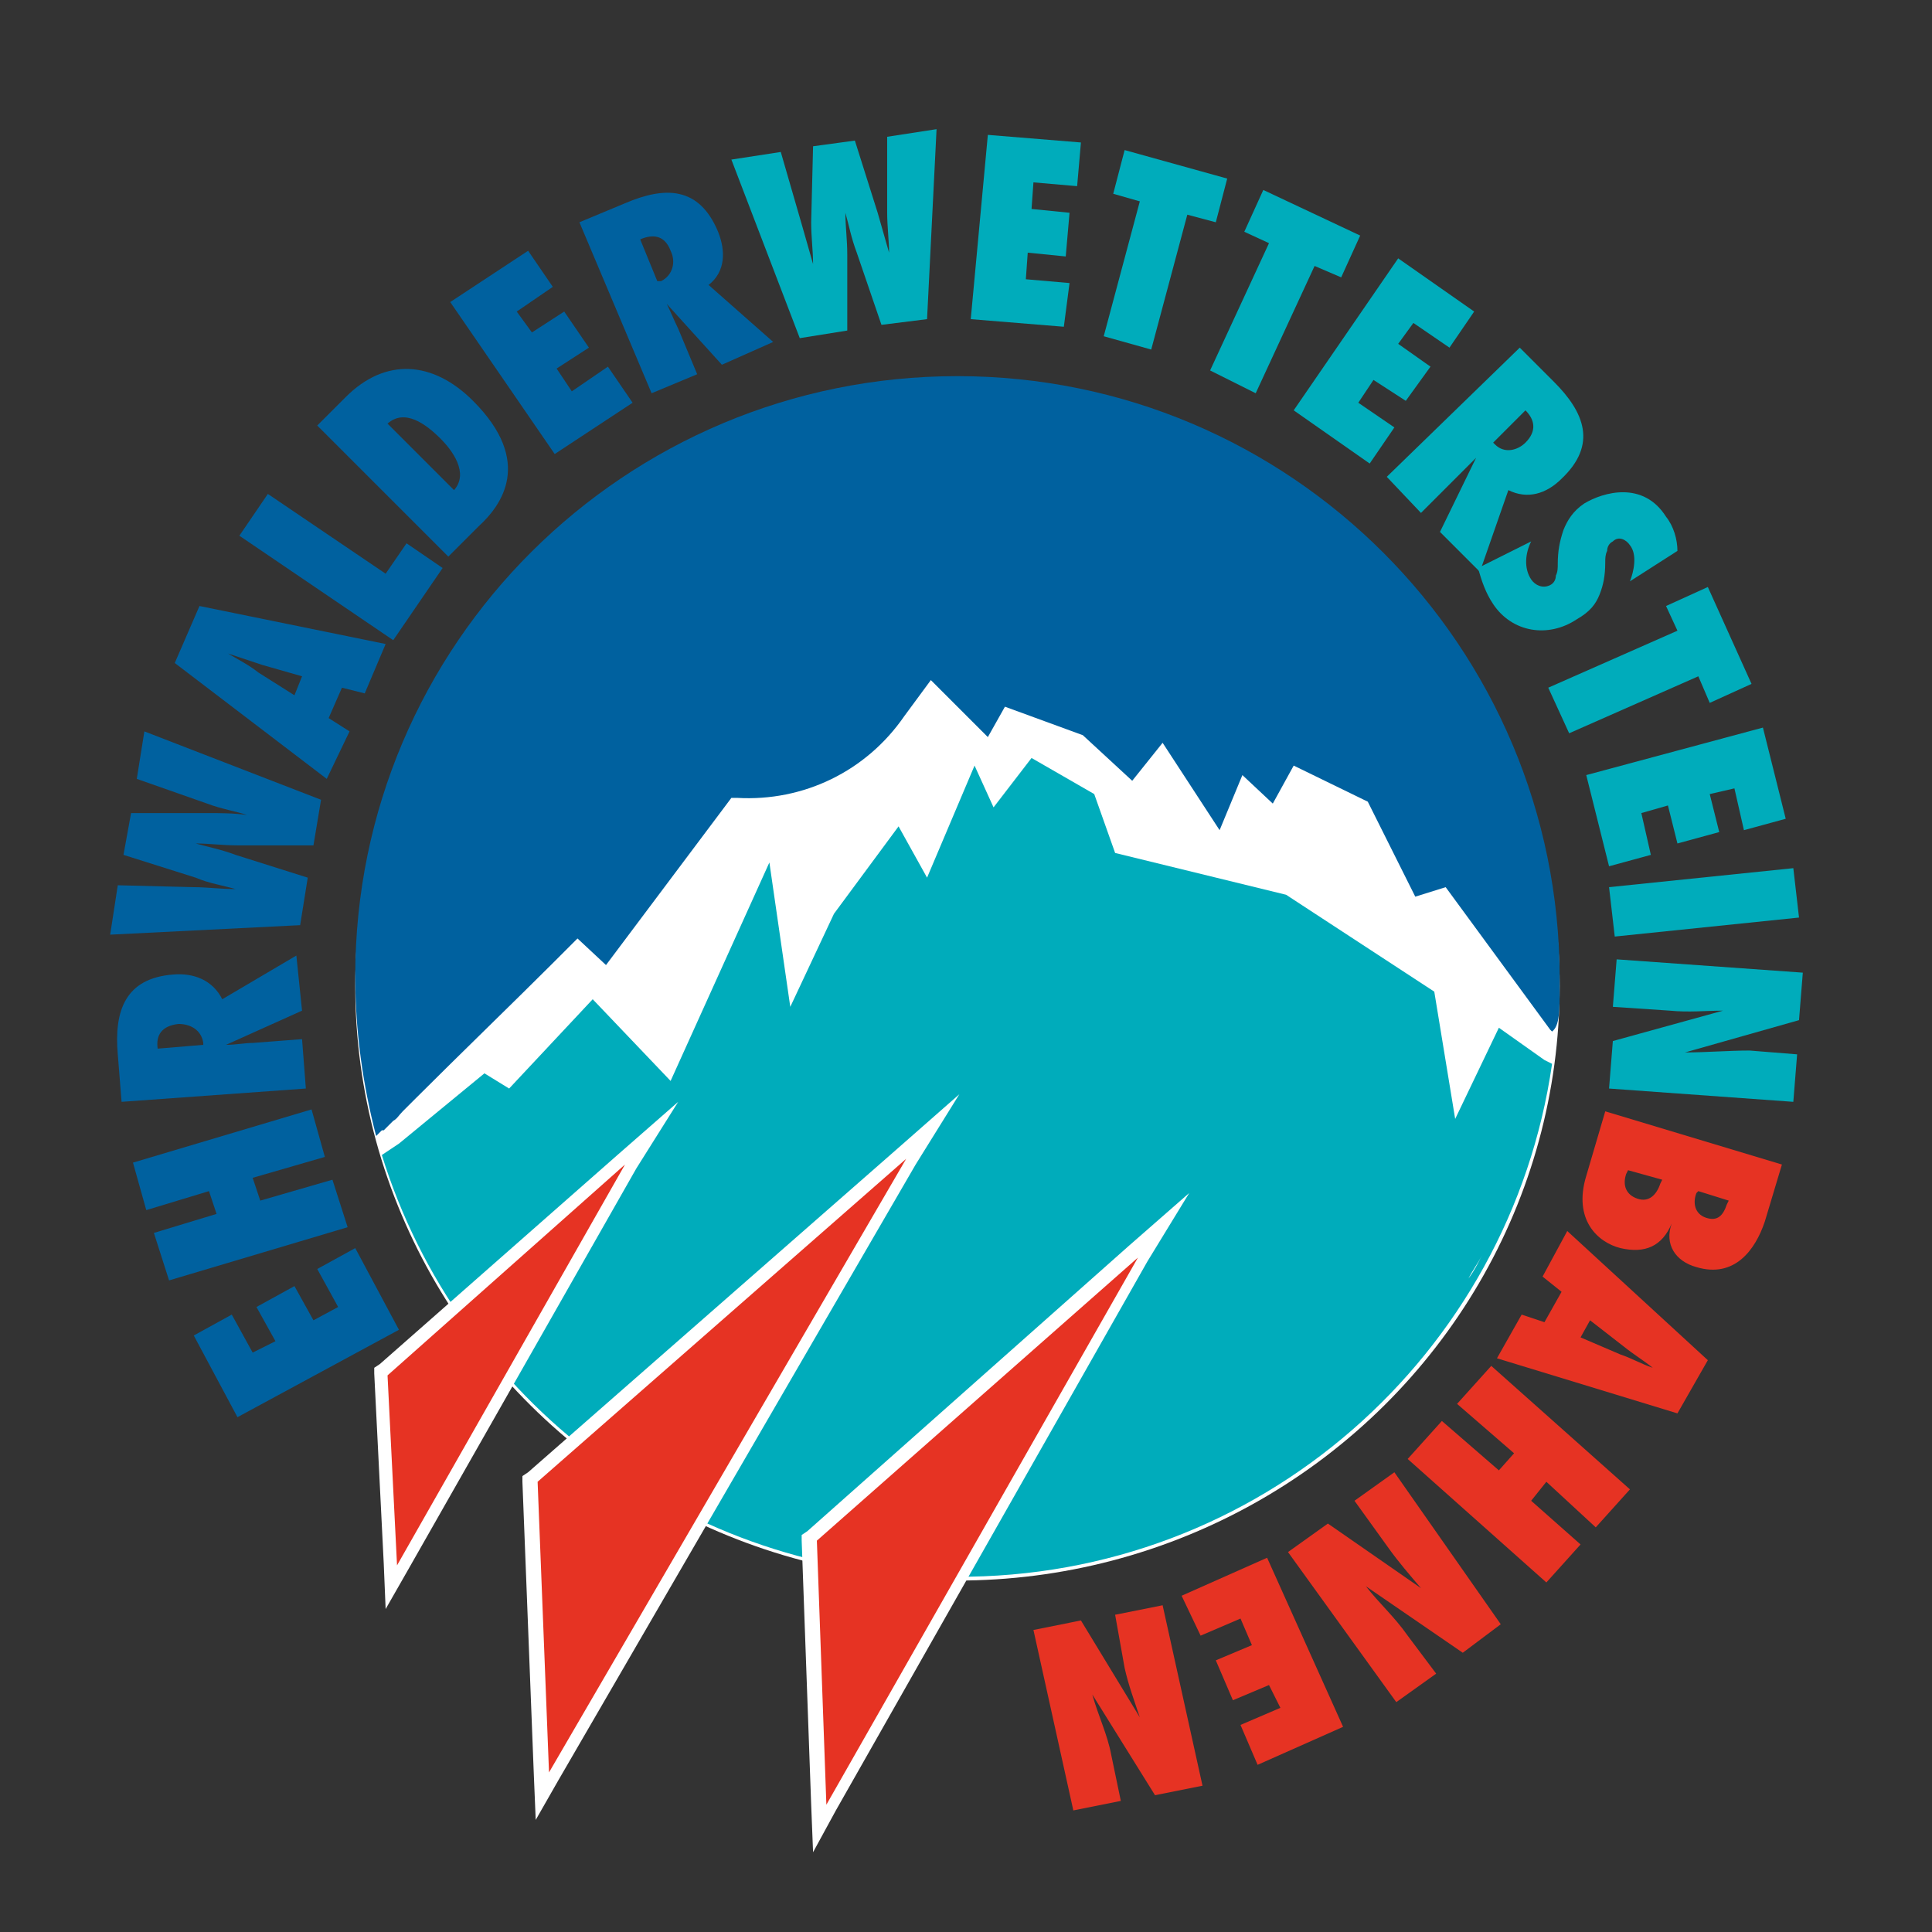 <?xml version="1.0" encoding="utf-8"?>
<!-- Generator: Adobe Illustrator 26.5.0, SVG Export Plug-In . SVG Version: 6.00 Build 0)  -->
<svg version="1.1" id="Ebene_2" xmlns="http://www.w3.org/2000/svg" xmlns:xlink="http://www.w3.org/1999/xlink" x="0px" y="0px"
	 viewBox="0 0 101.7 101.7" style="enable-background:new 0 0 101.7 101.7;" xml:space="preserve">
<rect x="0" y="0" width="101.7" height="101.7" fill="#333333" stroke="none"/>
<style type="text/css">
	.st0{fill:#FFFFFF;}
	.st1{fill:#00ACBB;}
	.st2{fill:#00619F;}
	.st3{fill:#E63323;}
</style>
<g>
	<ellipse class="st0" cx="50.4" cy="51.9" rx="31.7" ry="31.3"/>
	<path class="st1" d="M81.7,56l-0.4-0.2l-2.4-1.7l-2.3,4.8l-1.1-6.7l-7.8-5.1l-9-2.2l-1.1-3.1l-3.3-1.9l-2,2.6l-1-2.2l-2.5,5.9
		l-1.5-2.7l-3.4,4.6L41.6,53l-1.1-7.6l-5.2,11.5l-4.1-4.3l-4.4,4.7l-1.3-0.8L21,60.2l-0.9,0.6c0,0,0,0,0,0l0,0l0,0c0,0,0,0,0,0
		c4,12.9,16,22.2,30.2,22.2C66.3,83.1,79.5,71.3,81.7,56L81.7,56L81.7,56z M77.3,67.3c0.2-0.4,0.5-0.8,0.7-1.2
		C77.8,66.5,77.6,66.9,77.3,67.3z M79.5,63c0.2-0.4,0.3-0.7,0.4-1.1C79.8,62.2,79.7,62.6,79.5,63z M80.9,59c0.1-0.2,0.1-0.4,0.1-0.5
		C81,58.6,81,58.8,80.9,59z"/>
	<path class="st2" d="M82.1,51.9c0-0.1,0-0.3,0-0.4c0-17.5-14.2-31.7-31.7-31.7S18.7,33.9,18.7,51.4c0,2.9,0.4,5.7,1.1,8.4
		c0,0,0,0,0,0l0.3-0.3c0,0,0,0,0,0c0,0,0,0,0,0c0,0,0,0,0,0c0,0,0,0,0,0c0,0,0,0,0,0c0,0,0,0,0,0c0,0,0,0,0.1,0c0,0,0,0,0,0
		c0,0,0,0,0,0c0,0,0,0,0,0c0,0,0.1-0.1,0.1-0.1l0,0l0,0c0,0,0,0,0,0c0,0,0.1-0.1,0.1-0.1c0,0,0,0,0,0c0,0,0.1-0.1,0.1-0.1
		c0,0,0,0,0,0c0,0,0.1-0.1,0.1-0.1c0,0,0,0,0,0c0,0,0.1-0.1,0.1-0.1c0,0,0,0,0,0c0.2-0.1,0.3-0.3,0.5-0.5c0.1-0.1,0.2-0.2,0.3-0.3
		c0.1-0.1,0.3-0.3,0.4-0.4c2.1-2.1,5.4-5.3,7.2-7.1c0,0,0,0,0,0c0.1-0.1,0.3-0.3,0.4-0.4c0,0,0,0,0,0c0.1-0.1,0.1-0.1,0.2-0.2
		c0,0,0,0,0.1-0.1c0.1-0.1,0.2-0.2,0.2-0.2c0,0,0,0,0,0c0,0,0,0,0.1-0.1c0,0,0,0,0,0c0,0,0,0,0.1-0.1c0,0,0,0,0,0
		c0,0,0.1-0.1,0.1-0.1c0,0,0,0,0.1-0.1c0,0,0,0,0,0l1.5,1.4l6.6-8.8l0.3,0c3.5,0.2,6.8-1.4,8.8-4.3l1.4-1.9l3,3l0.9-1.6l4.1,1.5
		l2.6,2.4l1.6-2l3,4.6l1.2-2.9l1.6,1.5l1.1-2l3.9,1.9l2.5,5l1.6-0.5l5.5,7.5l0.1,0.1C82.1,54,82.1,53.2,82.1,51.9z"/>
	<g>
		<path class="st2" d="M12.5,74.6l-2.3-4.3l2-1.1l1.1,2l1.2-0.6l-1-1.8l2-1.1l1,1.8l1.3-0.7l-1.1-2l2-1.1l2.3,4.3L12.5,74.6z"/>
		<path class="st2" d="M17.1,60.9L13.3,62l0.4,1.2l3.8-1.1l0.8,2.5l-9.4,2.8l-0.8-2.5l3.3-1l-0.4-1.2l-3.3,1L7,61.2l9.4-2.8
			L17.1,60.9z"/>
		<path class="st2" d="M15.9,53.2L11.9,55l0,0c0.5,0,1-0.1,1.4-0.1l2.6-0.2l0.2,2.6L6.4,58l-0.2-2.5c-0.2-2.3,0.4-4,2.9-4.2
			c1.1-0.1,2.1,0.3,2.6,1.3l3.9-2.3L15.9,53.2z M10.7,54.9c-0.1-0.7-0.7-1-1.3-1c-0.9,0.1-1.2,0.6-1.1,1.3l2.4-0.2L10.7,54.9z"/>
		<path class="st2" d="M16.5,44.5l-4,0c-0.8,0-1.5-0.1-2.2-0.1l0,0c0.7,0.2,1.3,0.3,2.1,0.6l3.8,1.2l-0.4,2.5l-10,0.5l0.4-2.6l4,0.1
			c0.7,0,1.4,0.1,2.2,0.1l0,0c-0.7-0.2-1.4-0.3-2.1-0.6L6.5,45l0.4-2.2l4,0c0.7,0,1.4,0,2.1,0.1l0,0c-0.6-0.2-1.3-0.3-2.1-0.6
			L7.2,41l0.4-2.5l9.3,3.6L16.5,44.5z"/>
		<path class="st2" d="M19.2,36.5L18,36.2l-0.7,1.6l1.1,0.7L17.2,41l-8-6.1l1.3-3l9.8,2L19.2,36.5z M15.9,35.6L13.8,35
			c-0.6-0.2-1.2-0.4-1.8-0.6l0,0c0.5,0.3,1.1,0.6,1.6,1l1.9,1.2L15.9,35.6z"/>
		<path class="st2" d="M20.7,33.7l-8.1-5.5l1.5-2.2l6.2,4.2l1.1-1.6l1.9,1.3L20.7,33.7z"/>
		<path class="st2" d="M16.7,22.4l1.5-1.5c2.1-2.1,4.6-1.9,6.7,0.2c3.2,3.2,1.5,5.5,0.3,6.6l-1.6,1.6L16.7,22.4z M23.9,25.8
			c0.8-0.9-0.1-2.1-0.7-2.7c-0.8-0.8-1.9-1.6-2.8-0.8L23.9,25.8z"/>
		<path class="st2" d="M23.7,15.9l4.1-2.7l1.3,1.9l-1.9,1.3l0.8,1.1l1.7-1.1l1.3,1.9l-1.7,1.1l0.8,1.2l1.9-1.3l1.3,1.9l-4.1,2.7
			L23.7,15.9z"/>
		<path class="st2" d="M38,19.2L35.1,16l0,0c0.2,0.4,0.4,0.9,0.6,1.3l1,2.4l-2.4,1l-3.8-9l2.4-1c2.1-0.9,3.9-0.9,4.9,1.5
			c0.4,1,0.4,2.1-0.5,2.8l3.4,3L38,19.2z M34.8,14.8c0.6-0.3,0.8-1,0.5-1.6c-0.3-0.8-0.9-0.9-1.6-0.6l0.9,2.2L34.8,14.8z"/>
		<path class="st1" d="M46.4,17.1l-1.3-3.8c-0.3-0.8-0.4-1.4-0.6-2.1l0,0c0,0.7,0.1,1.4,0.1,2.2l0,4l-2.5,0.4l-3.6-9.4L41.1,8
			l1.1,3.8c0.2,0.7,0.4,1.4,0.6,2.1l0,0c0-0.7-0.1-1.4-0.1-2.2l0.1-4l2.2-0.3l1.2,3.8c0.2,0.7,0.4,1.4,0.6,2.1l0,0
			c0-0.6-0.1-1.4-0.1-2.1l0-4l2.6-0.4l-0.5,10L46.4,17.1z"/>
		<path class="st1" d="M52,7.1l4.9,0.4l-0.2,2.3l-2.3-0.2L54.3,11l2,0.2l-0.2,2.3l-2-0.2L54,14.7l2.3,0.2L56,17.2l-4.9-0.4L52,7.1z"
			/>
		<path class="st1" d="M58.1,17.7l1.9-7.1l-1.4-0.4l0.6-2.3l5.4,1.5l-0.6,2.3l-1.5-0.4l-1.9,7.1L58.1,17.7z"/>
		<path class="st1" d="M63.7,19.5l3.1-6.7l-1.3-0.6l1-2.2l5.1,2.4l-1,2.2l-1.4-0.6l-3.1,6.7L63.7,19.5z"/>
		<path class="st1" d="M73.6,13.6l4,2.8l-1.3,1.9L74.4,17l-0.8,1.1l1.7,1.2L74,21.1L72.3,20l-0.8,1.2l1.9,1.3l-1.3,1.9l-4-2.8
			L73.6,13.6z"/>
		<path class="st1" d="M75.8,28l1.9-3.9l0,0c-0.3,0.3-0.7,0.7-1,1L74.8,27L73,25.1l7-6.8l1.8,1.8c1.6,1.6,2.3,3.3,0.4,5.1
			c-0.8,0.8-1.8,1.1-2.8,0.6l-1.5,4.3L75.8,28z M78.7,23.4c0.5,0.5,1.2,0.3,1.6-0.1c0.6-0.6,0.5-1.2,0-1.7l-1.7,1.7L78.7,23.4z"/>
		<path class="st1" d="M80.6,28.5c-0.3,0.6-0.4,1.4,0,2c0.2,0.3,0.6,0.5,1,0.3c0.2-0.1,0.3-0.3,0.3-0.5c0.1-0.2,0.1-0.4,0.1-0.6
			c0-0.7,0.1-1.2,0.3-1.8c0.2-0.5,0.5-1,1.1-1.4c1-0.6,3.1-1.2,4.3,0.7c0.4,0.5,0.6,1.2,0.6,1.8l-2.5,1.6c0.2-0.5,0.4-1.4,0-1.9
			c-0.2-0.3-0.6-0.5-0.9-0.2c-0.2,0.1-0.3,0.3-0.3,0.5c-0.1,0.2-0.1,0.4-0.1,0.6c0,0.7-0.1,1.2-0.3,1.7c-0.2,0.5-0.5,0.9-1.2,1.3
			c-1.5,1-3.4,0.7-4.4-0.8c-0.4-0.6-0.6-1.2-0.8-1.9L80.6,28.5z"/>
		<path class="st1" d="M81.5,36.2l6.8-3l-0.6-1.3l2.2-1l2.3,5.1l-2.2,1l-0.6-1.4l-6.8,3L81.5,36.2z"/>
		<path class="st1" d="M92.8,38.3l1.2,4.8l-2.2,0.6l-0.5-2.2l-1.3,0.3l0.5,2l-2.2,0.6l-0.5-2l-1.4,0.4l0.5,2.2l-2.2,0.6l-1.2-4.8
			L92.8,38.3z"/>
		<path class="st1" d="M84.7,46.7l9.7-1l0.3,2.6l-9.7,1L84.7,46.7z"/>
		<path class="st1" d="M94.9,51.2l-0.2,2.5l-6,1.7l0,0c1.1,0,2.3-0.1,3.4-0.1l2.5,0.2l-0.2,2.5l-9.7-0.7l0.2-2.5l5.8-1.6l0,0
			c-0.9,0-1.8,0.1-2.8,0L84.9,53l0.2-2.5L94.9,51.2z"/>
		<path class="st3" d="M93.8,61.3l-0.9,3c-0.5,1.5-1.6,3-3.6,2.4c-1.1-0.3-1.7-1.2-1.3-2.3l0,0c-0.5,1.2-1.4,1.6-2.7,1.3
			c-1.2-0.3-2.5-1.5-1.8-3.8l1-3.4L93.8,61.3z M85.6,61.8c-0.2,0.6,0,1.1,0.6,1.3c0.6,0.2,1-0.2,1.2-0.8l0.1-0.2l-1.8-0.5L85.6,61.8
			z M89.3,62.8c-0.2,0.5-0.1,1.1,0.5,1.3c0.6,0.2,0.9-0.1,1.1-0.7l0.1-0.2l-1.6-0.5L89.3,62.8z"/>
		<path class="st3" d="M80.1,69.2l1.2,0.4l0.9-1.6l-1-0.8l1.3-2.4l7.4,6.8l-1.6,2.8l-9.5-2.9L80.1,69.2z M83.2,70.4l2.1,0.9
			c0.6,0.2,1.1,0.5,1.7,0.7l0,0c-0.5-0.4-1-0.7-1.5-1.1l-1.8-1.4L83.2,70.4z"/>
		<path class="st3" d="M75.9,74.8l3,2.6l0.8-0.9l-3-2.6l1.8-2l7.3,6.5l-1.8,2L81.4,78L80.6,79l2.6,2.3l-1.8,2l-7.3-6.5L75.9,74.8z"
			/>
		<path class="st3" d="M79,85.5l-2,1.5l-5.1-3.5l0,0c0.7,0.9,1.5,1.6,2.2,2.6l1.5,2l-2.1,1.5l-5.7-7.9l2.1-1.5l4.9,3.4l0,0
			c-0.6-0.7-1.2-1.4-1.7-2.1L71.3,79l2.1-1.5L79,85.5z"/>
		<path class="st3" d="M70.7,90.9l-4.5,2l-0.9-2.1l2.1-0.9l-0.6-1.2l-1.9,0.8L64,87.4l1.9-0.8l-0.6-1.4l-2.1,0.9L62.2,84l4.5-2
			L70.7,90.9z"/>
		<path class="st3" d="M63.3,94l-2.5,0.5l-3.3-5.3l0,0c0.3,1.1,0.8,2.1,1,3.2l0.5,2.4l-2.5,0.5l-2.1-9.5l2.5-0.5l3.1,5.1l0,0
			c-0.3-0.9-0.6-1.7-0.8-2.6L58.7,85l2.5-0.5L63.3,94z"/>
	</g>
	<g>
		<polygon class="st3" points="20,72.2 34.3,59.6 20.6,83.6 		"/>
		<path class="st0" d="M32.9,61.3l-12,21.1l-0.5-10L32.9,61.3 M35.7,58l-3.2,2.8l-12.5,11l-0.3,0.2l0,0.3l0.5,10l0.1,2.4l1.2-2.1
			l12-21.1L35.7,58L35.7,58z"/>
	</g>
	<g>
		<polygon class="st3" points="28,77.8 49.1,59.3 28.6,94.6 		"/>
		<path class="st0" d="M47.7,61L28.9,93.3L28.3,78L47.7,61 M50.5,57.6l-3.3,2.9l-19.4,17l-0.3,0.2l0,0.3l0.6,15.4l0.1,2.4l1.2-2.1
			l18.8-32.4L50.5,57.6L50.5,57.6z"/>
	</g>
	<g>
		<polygon class="st3" points="42.7,81 61.2,64.5 43.2,96.3 		"/>
		<path class="st0" d="M59.9,66.2L43.5,95L43,81.1L59.9,66.2 M62.6,62.8l-3.2,2.8l-16.9,15l-0.3,0.2l0,0.3l0.5,13.9l0.1,2.5l1.2-2.2
			l16.4-28.9L62.6,62.8L62.6,62.8z"/>
	</g>
</g>
</svg>
